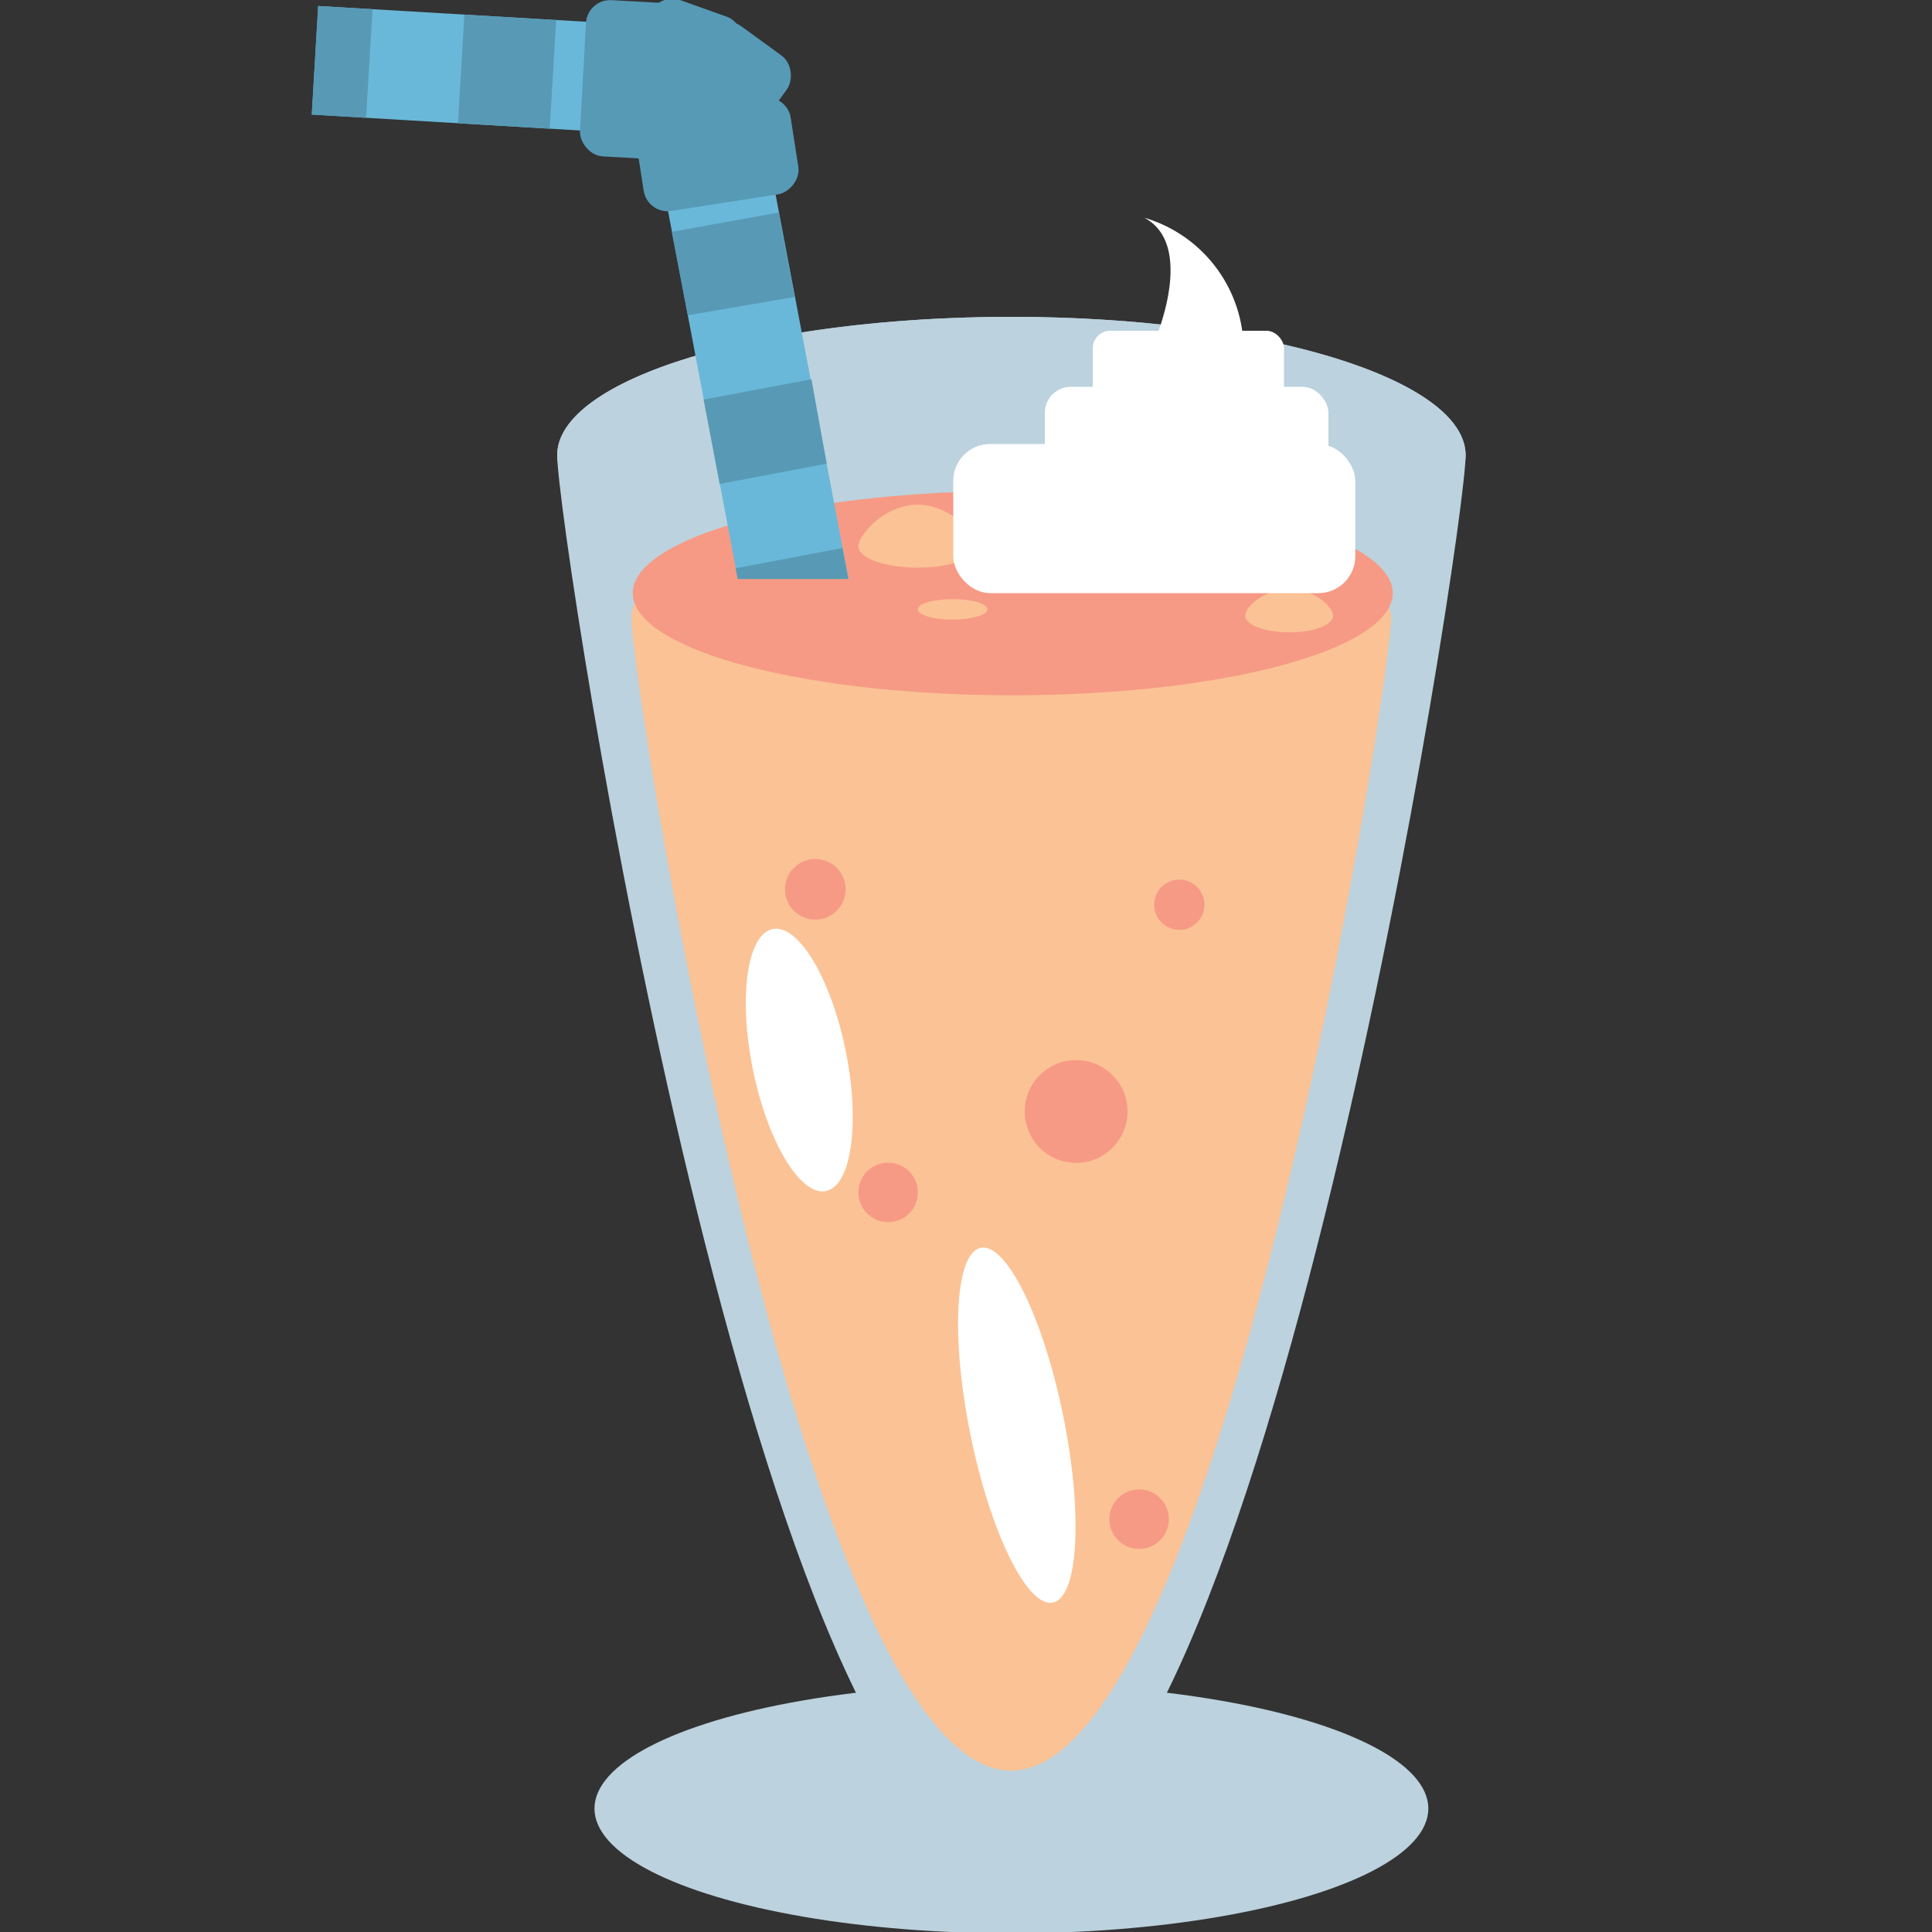 <svg id="Layer_1" data-name="Layer 1" xmlns="http://www.w3.org/2000/svg" viewBox="0 0 100 100"><rect x="0" y="0" width="100" height="100" fill="#333333" stroke="none"/><defs><style>.cls-1{fill:#bcd2de;}.cls-2{fill:#fbc295;}.cls-3{fill:#f69a85;}.cls-4{fill:#6ab8d9;}.cls-5{fill:#589ab6;}.cls-6{fill:#569ab6;}.cls-7{fill:#fff;}</style></defs><title>milk shake</title><ellipse class="cls-1" cx="52.35" cy="93.61" rx="21.58" ry="6.46"/><ellipse class="cls-1" cx="52.35" cy="23.56" rx="23.51" ry="7.16"/><path class="cls-1" d="M75.86,23.56c0,4-10.52,72.41-23.51,72.41S28.84,27.52,28.84,23.56,39.37,16.4,52.35,16.4,75.86,19.61,75.86,23.56Z"/><path class="cls-2" d="M72,32c0,3.26-8.81,59.65-19.67,59.65S32.68,35.28,32.68,32s8.81-5.9,19.67-5.9S72,28.76,72,32Z"/><ellipse class="cls-3" cx="52.42" cy="30.7" rx="19.67" ry="5.29"/><polygon class="cls-4" points="38.61 32.18 33.83 6.98 16.14 5.93 16.47 0.31 38.54 1.61 44.14 31.13 38.61 32.18"/><rect class="cls-5" x="38.29" y="28.86" width="5.63" height="2.82" transform="translate(-4.93 8.21) rotate(-10.76)"/><path class="cls-5" d="M37.25,25.05l-.83-4.37L42,19.63,42.79,24ZM35.6,16.32,34.77,12l5.53-1,.83,4.37Z"/><polygon class="cls-5" points="33.94 7.59 33.83 6.98 33.2 6.94 33.54 1.32 38.54 1.61 39.48 6.54 33.94 7.59"/><rect class="cls-5" x="23.43" y="1.33" width="5.63" height="4.76" transform="translate(20.99 29.69) rotate(-86.61)"/><rect class="cls-5" x="14.89" y="1.79" width="5.63" height="2.82" transform="translate(13.47 20.69) rotate(-86.62)"/><rect class="cls-6" x="30.17" y="0.07" width="5.06" height="8.1" rx="1.25" ry="1.25" transform="translate(0.28 -1.8) rotate(3.17)"/><rect class="cls-6" x="32.53" y="0.2" width="5.06" height="8.1" rx="1.25" ry="1.25" transform="translate(3.47 -11.54) rotate(19.65)"/><rect class="cls-6" x="34.41" y="1.33" width="5.06" height="8.1" rx="1.25" ry="1.25" transform="matrix(0.81, 0.59, -0.59, 0.81, 10.28, -20.75)"/><rect class="cls-6" x="34.59" y="3.94" width="5.06" height="8.1" rx="1.25" ry="1.25" transform="translate(39.3 -29.92) rotate(81.14)"/><rect class="cls-3" x="36.94" y="29.97" width="8.97" height="3.07"/><path class="cls-2" d="M59.74,27.26c0,.6-1.37,1.09-3.07,1.09s-3.08-.49-3.08-1.09S55,25.1,56.67,25.1,59.74,26.65,59.74,27.26Z"/><path class="cls-2" d="M50.58,28.28c0,.61-1.38,1.1-3.08,1.1s-3.07-.49-3.07-1.1,1.38-2.16,3.07-2.16S50.58,27.68,50.58,28.28Z"/><ellipse class="cls-2" cx="49.31" cy="31.54" rx="1.8" ry="0.53"/><path class="cls-2" d="M69,31.87c0,.47-1,.86-2.27.86s-2.28-.39-2.28-.86,1-1.38,2.28-1.38S69,31.4,69,31.87Z"/><rect class="cls-7" x="49.34" y="22.98" width="20.81" height="7.72" rx="1.91" ry="1.91"/><rect class="cls-7" x="54.08" y="20.02" width="14.68" height="5.45" rx="1.35" ry="1.35"/><rect class="cls-7" x="56.56" y="17.12" width="9.9" height="3.67" rx="0.91" ry="0.91"/><path class="cls-7" d="M59.74,17.71s2.21-5-.51-6.44a7.16,7.16,0,0,1,5.14,7"/><circle class="cls-3" cx="42.2" cy="46.03" r="1.57"/><circle class="cls-3" cx="55.7" cy="57.53" r="2.66"/><circle class="cls-3" cx="45.97" cy="61.72" r="1.54"/><circle class="cls-3" cx="61.04" cy="46.83" r="1.3"/><circle class="cls-3" cx="58.96" cy="78.63" r="1.54"/><ellipse class="cls-7" cx="41.37" cy="54.87" rx="2.45" ry="6.92" transform="translate(-10.1 9.34) rotate(-11.49)"/><ellipse class="cls-7" cx="52.63" cy="73.77" rx="2.45" ry="9.37" transform="translate(-13.64 11.96) rotate(-11.49)"/></svg>